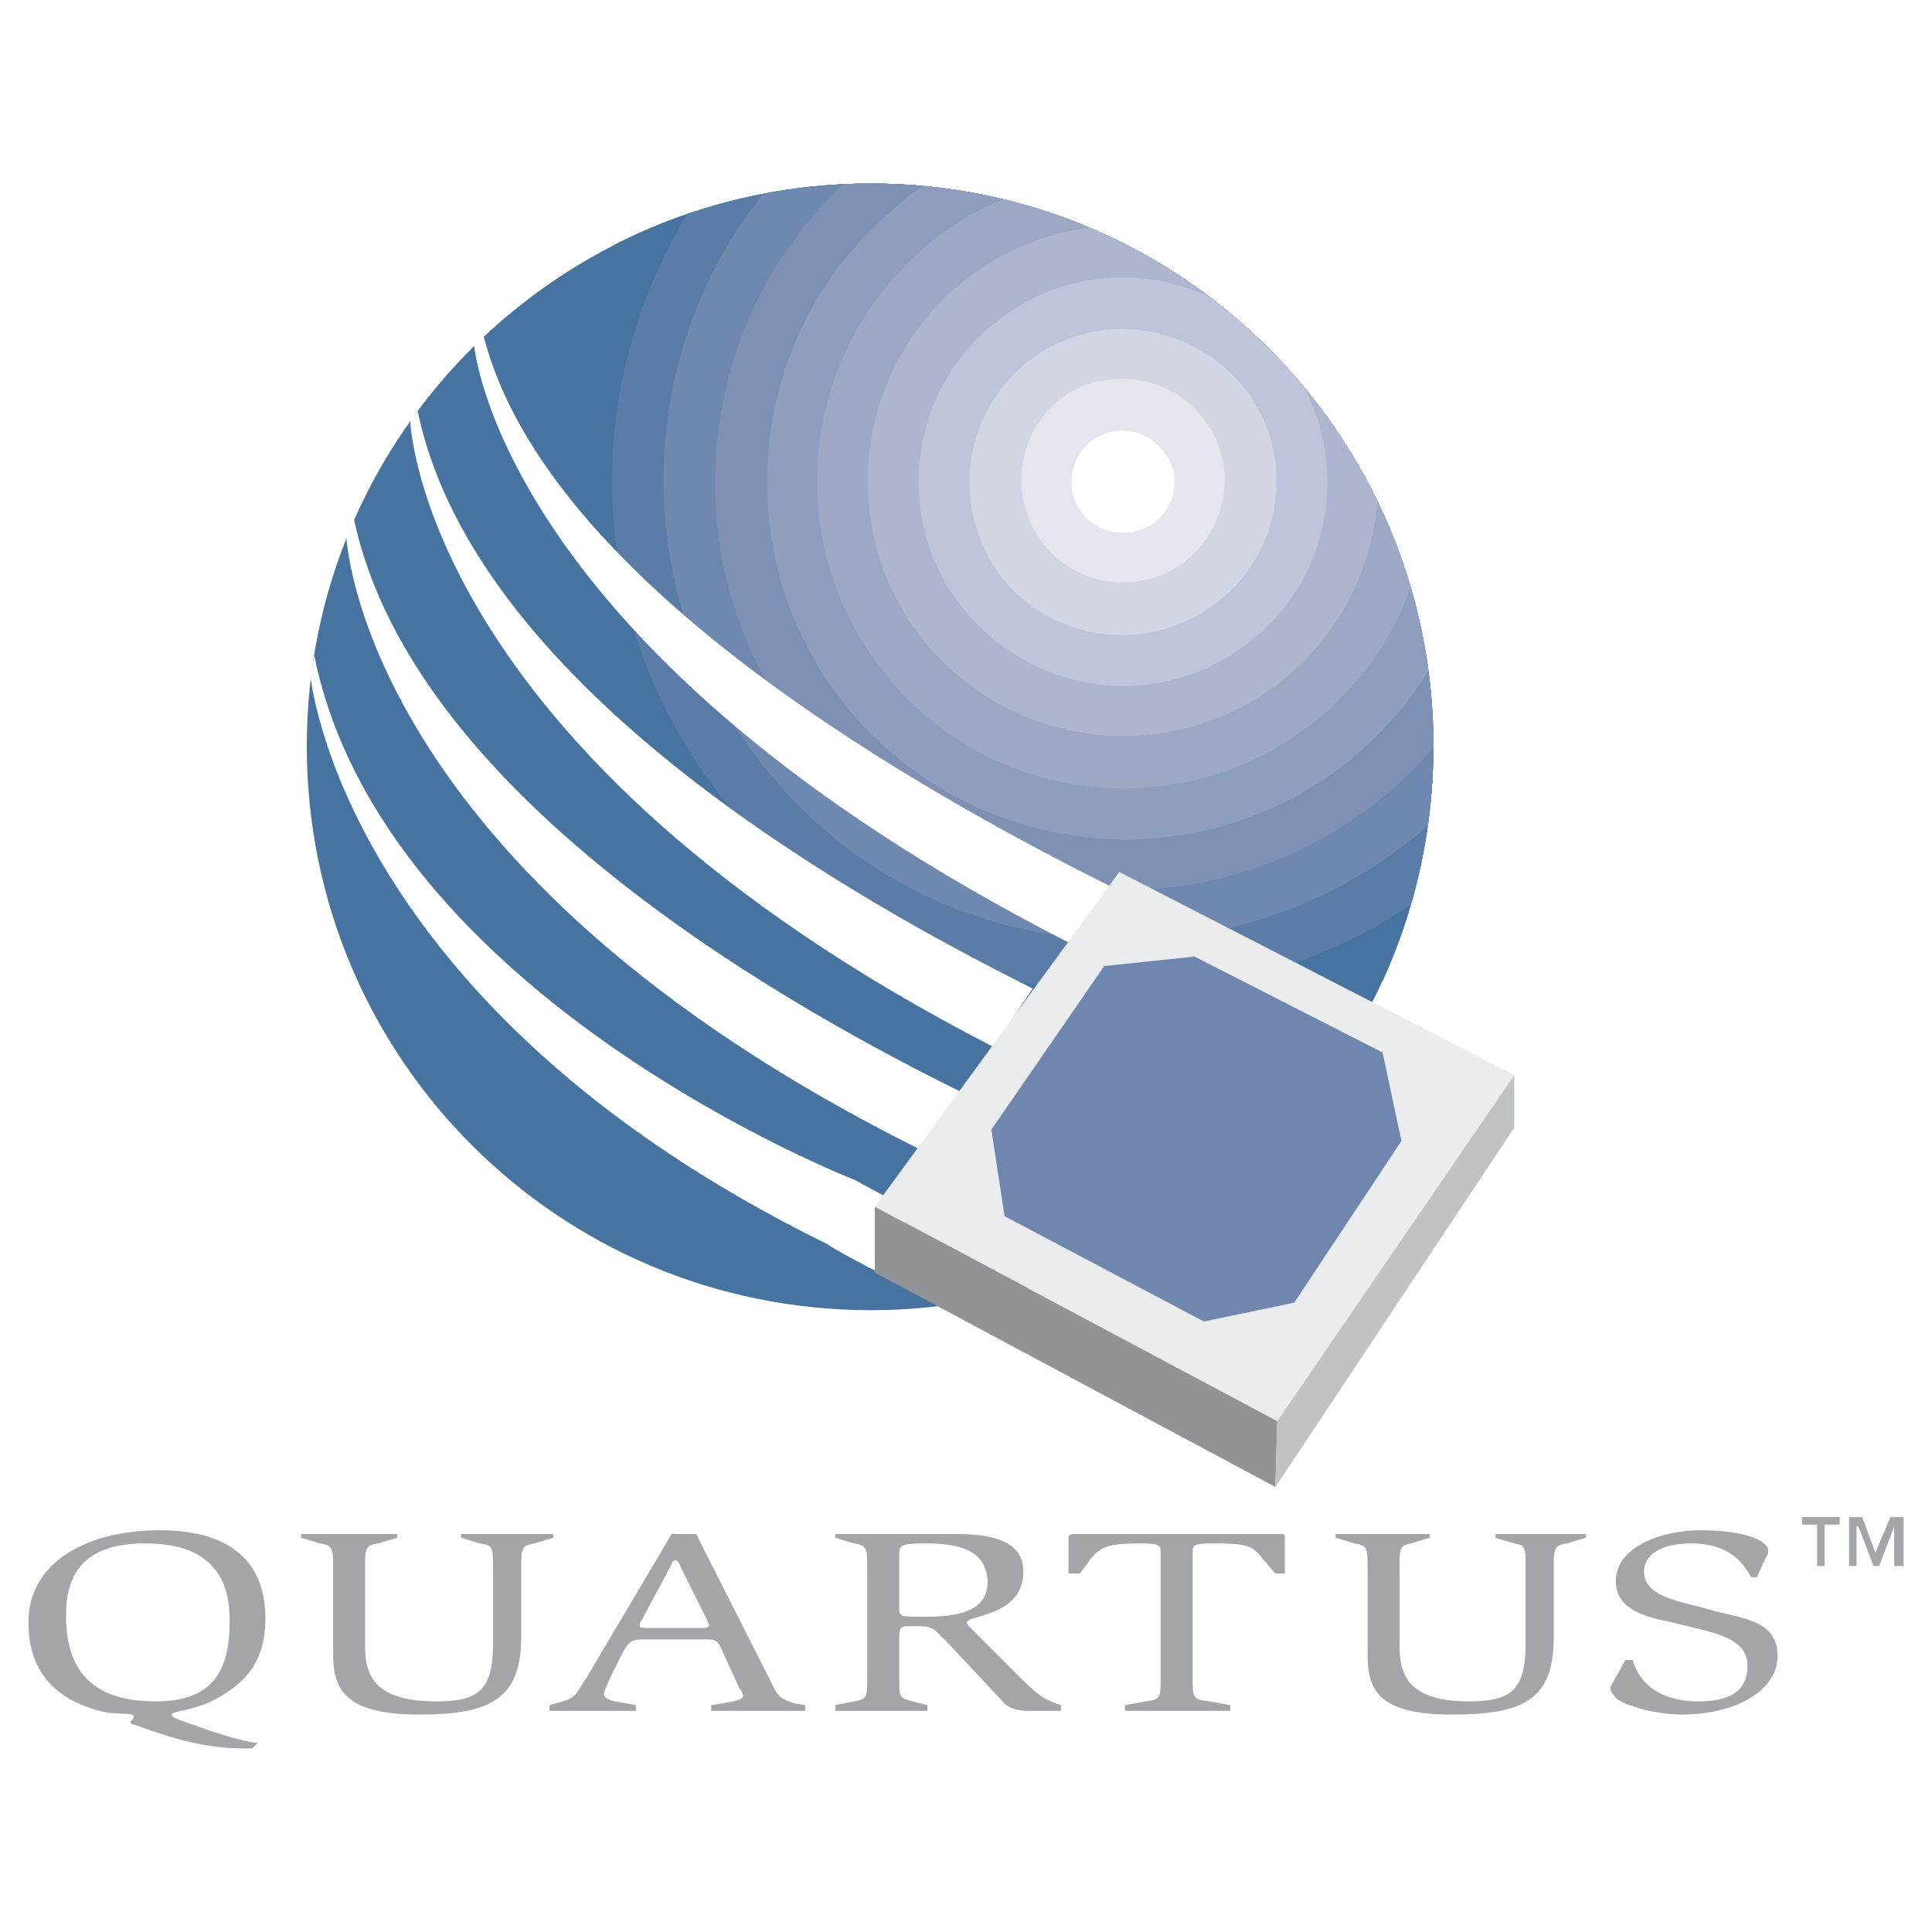 <?xml version="1.0" encoding="utf-8"?>
<!-- Generator: Adobe Illustrator 13.0.0, SVG Export Plug-In . SVG Version: 6.00 Build 14948)  -->
<!DOCTYPE svg PUBLIC "-//W3C//DTD SVG 1.0//EN" "http://www.w3.org/TR/2001/REC-SVG-20010904/DTD/svg10.dtd">
<svg version="1.0" id="Layer_1" xmlns="http://www.w3.org/2000/svg" xmlns:xlink="http://www.w3.org/1999/xlink" x="0px" y="0px"
	 width="192.756px" height="192.756px" viewBox="0 0 192.756 192.756" enable-background="new 0 0 192.756 192.756"
	 xml:space="preserve">
<g>
	<polygon fill-rule="evenodd" clip-rule="evenodd" fill="#FFFFFF" points="0,0 192.756,0 192.756,192.756 0,192.756 0,0 	"/>
	<path fill-rule="evenodd" clip-rule="evenodd" fill="#46739F" d="M86.902,130.717c30.962,0,56.107-25.145,56.107-56.294
		c0-30.962-25.145-56.107-56.107-56.107c-31.15,0-56.295,25.145-56.295,56.107C30.607,105.572,55.752,130.717,86.902,130.717
		L86.902,130.717z"/>
	<path fill-rule="evenodd" clip-rule="evenodd" fill="#46739F" d="M68.324,83.055c-13.727-17.191-15.71-39.962-7.109-58.576
		c7.697-3.938,16.426-6.163,25.687-6.163c30.962,0,56.107,25.145,56.107,56.107c0,8.368-1.814,16.303-5.069,23.435
		C114.649,109.955,85.32,104.342,68.324,83.055L68.324,83.055z"/>
	<path fill-rule="evenodd" clip-rule="evenodd" fill="#46739F" d="M68.324,83.055c-13.727-17.191-15.71-39.962-7.109-58.576
		c7.697-3.938,16.426-6.163,25.687-6.163c30.962,0,56.107,25.145,56.107,56.107c0,8.368-1.814,16.303-5.069,23.435
		C114.649,109.955,85.32,104.342,68.324,83.055L68.324,83.055z"/>
	<path fill-rule="evenodd" clip-rule="evenodd" fill="#5A7CA6" d="M72.265,79.865C58.4,62.607,57.642,39.092,68.612,21.342
		c5.732-1.959,11.882-3.026,18.29-3.026c30.962,0,56.107,25.145,56.107,56.107c0,5.508-0.787,10.83-2.254,15.856
		C118.979,105.006,89.066,100.777,72.265,79.865L72.265,79.865z"/>
	<path fill-rule="evenodd" clip-rule="evenodd" fill="#6E88AF" d="M76.206,76.487C62.619,59.503,63.117,35.69,76.131,19.345
		c3.486-0.671,7.085-1.029,10.771-1.029c30.962,0,56.107,25.145,56.107,56.107c0,2.696-0.191,5.348-0.556,7.942
		c-0.551,0.491-1.116,0.972-1.696,1.44C120.866,99.568,91.968,96.378,76.206,76.487L76.206,76.487z"/>
	<path fill-rule="evenodd" clip-rule="evenodd" fill="#7E91B5" d="M80.146,73.485c-13.211-16.604-11.303-40.677,3.941-55.098
		c0.932-0.046,1.87-0.071,2.814-0.071c30.962,0,56.107,25.145,56.107,56.107c0,0.053-0.002,0.104-0.002,0.157
		c-1.618,1.894-3.431,3.665-5.439,5.285C119.928,93.938,94.22,91.124,80.146,73.485L80.146,73.485z"/>
	<path fill-rule="evenodd" clip-rule="evenodd" fill="#8F9EBE" d="M84.274,70.294c-12.197-15.387-9.757-37.717,5.629-50.102
		c0.728-0.577,1.473-1.119,2.231-1.631c26.036,2.414,46.941,22.654,50.377,48.382c-2.068,3.347-4.726,6.395-7.947,8.981
		C119.178,88.309,96.66,85.682,84.274,70.294L84.274,70.294z"/>
	<path fill-rule="evenodd" clip-rule="evenodd" fill="#9DA8C5" d="M88.215,67.104c-10.508-13.135-8.444-32.275,4.691-42.972
		c2.231-1.785,4.643-3.198,7.157-4.256c19.515,4.7,35.069,19.613,40.685,38.754c-1.838,5.087-5.046,9.74-9.562,13.353
		C118.052,82.492,98.724,80.428,88.215,67.104L88.215,67.104z"/>
	<path fill-rule="evenodd" clip-rule="evenodd" fill="#AEB6CF" d="M92.156,63.915c-8.819-11.071-6.943-27.021,3.941-35.841
		c3.787-3.017,8.147-4.78,12.596-5.36c12.572,5.311,22.812,15.075,28.737,27.31c-0.556,6.747-3.779,13.251-9.433,17.833
		C116.926,76.675,100.976,74.798,92.156,63.915L92.156,63.915z"/>
	<path fill-rule="evenodd" clip-rule="evenodd" fill="#C0C4D9" d="M96.097,60.725c-6.943-8.632-5.63-21.58,3.19-28.523
		c6.28-5.078,14.561-5.775,21.382-2.571c3.479,2.627,6.644,5.65,9.426,9.002c4.436,8.484,2.501,19.15-5.288,25.282
		C115.987,71.045,103.228,69.544,96.097,60.725L96.097,60.725z"/>
	<path fill-rule="evenodd" clip-rule="evenodd" fill="#D1D5E4" d="M100.037,57.722c-5.254-6.756-4.128-16.326,2.439-21.58
		c6.567-5.254,16.138-4.128,21.58,2.439c5.254,6.568,4.128,16.138-2.439,21.393C115.049,65.228,105.291,64.29,100.037,57.722
		L100.037,57.722z"/>
	<path fill-rule="evenodd" clip-rule="evenodd" fill="#E6E5EE" d="M104.165,54.344c-3.564-4.503-2.814-10.884,1.502-14.449
		c4.315-3.377,10.883-2.626,14.261,1.689c3.565,4.316,2.815,10.696-1.501,14.262C114.111,59.411,107.543,58.66,104.165,54.344
		L104.165,54.344z"/>
	<path fill-rule="evenodd" clip-rule="evenodd" fill="#FFFFFF" d="M108.106,51.342c-1.877-2.251-1.502-5.441,0.75-7.318
		c2.252-1.688,5.442-1.313,7.131,0.938c1.877,2.064,1.501,5.254-0.75,7.13C112.985,53.781,109.795,53.406,108.106,51.342
		L108.106,51.342z"/>
	<path fill-rule="evenodd" clip-rule="evenodd" fill="#A3A5A8" d="M6.588,161.117c0-4.879,2.627-7.131,7.881-7.131
		c6.005,0,8.444,2.814,8.444,7.693c0,4.316-1.125,8.068-7.318,8.068C9.402,169.748,6.588,166.934,6.588,161.117L6.588,161.117z
		 M25.728,173.877c-0.938,0-3.565-0.75-5.629-1.502c-1.501-0.562-3.002-0.938-3.002-1.312s2.439-0.375,4.691-1.689
		c2.251-1.312,4.691-3.189,4.691-7.881c0-7.131-5.442-8.82-10.508-8.82c-7.318,0-13.136,3.191-13.136,9.195
		c0,6.193,4.316,8.256,7.881,9.008c1.689,0.188,2.627,0,2.627,0.375c0,0.188-0.188,0.375-0.375,0.562L13.155,172
		c1.876,0.562,6.005,2.439,11.071,2.439c0.375,0,0.75,0,0.938,0L25.728,173.877L25.728,173.877z"/>
	<path fill-rule="evenodd" clip-rule="evenodd" fill="#A3A5A8" d="M51.999,163.369c0,6.191-3.19,7.693-10.133,7.693
		c-7.13,0-8.632-2.252-8.632-6.006v-8.631c0-1.877,0-2.252-1.313-2.439l-1.876-0.562v-0.375h9.57v0.375l-1.876,0.562
		c-1.313,0.188-1.313,0.562-1.313,2.439v7.881c0,3.191,1.313,5.441,7.131,5.441c3.941,0,5.629-0.938,5.629-5.629v-7.693
		c0-2.064,0-2.252-1.313-2.439l-1.876-0.562v-0.375h9.195v0.375l-1.876,0.562c-1.313,0.188-1.313,0.562-1.313,2.439V163.369
		L51.999,163.369z"/>
	<path fill-rule="evenodd" clip-rule="evenodd" fill="#A3A5A8" d="M67.011,156.051c0-0.188,0.188-0.375,0.375-0.375
		c0.188,0,0.375,0.188,0.563,0.75l2.627,5.254c0,0.188,0.188,0.375,0.188,0.375c0,0.375-0.375,0.375-0.938,0.375h-4.879
		c-0.751,0-1.126,0-1.126-0.188s0-0.375,0.188-0.562L67.011,156.051L67.011,156.051z M54.813,170.688h8.632v-0.564l-2.064-0.375
		c-0.75-0.188-1.126-0.375-1.126-0.75s0.375-0.938,0.563-1.5l1.313-2.629c0.751-1.312,0.938-1.312,2.627-1.312h5.442
		c0.938,0,1.313,0,1.688,0.75l1.877,4.129c0.188,0.188,0.375,0.562,0.375,0.75c0,0.375-0.563,0.375-0.938,0.562l-2.251,0.375v0.564
		h9.382v-0.564l-1.126-0.188c-1.689-0.562-1.689-0.938-2.439-2.438l-7.318-14.449h-0.188h-2.064h-0.188l-8.444,14.26
		c-0.938,1.314-0.938,2.064-2.439,2.439l-1.313,0.375V170.688L54.813,170.688z"/>
	<path fill-rule="evenodd" clip-rule="evenodd" fill="#A3A5A8" d="M89.716,155.299c0-1.125,0-1.312,2.627-1.312
		c3.565,0,6.005,0.75,6.193,3.752c0,2.629-2.064,3.566-6.193,3.566c-2.627,0-2.627,0-2.627-0.938V155.299L89.716,155.299z
		 M83.336,170.688h9.195v-0.564l-1.501-0.375c-1.313-0.375-1.313-0.375-1.313-2.25v-4.316c0-0.752,0.188-0.939,0.938-0.939h0.75
		c1.689,0,1.689,0.188,3.002,1.502l5.629,6.004c0.375,0.564,1.313,0.939,2.439,0.939h3.378v-0.564
		c-1.689-0.562-2.252-0.938-4.128-2.814l-4.879-4.879c-0.188-0.188-0.375-0.375-0.375-0.562c0-0.75,5.63-0.562,5.63-5.066
		c0-2.814-2.627-3.752-6.568-3.752H83.336v0.375l1.876,0.562c1.313,0.188,1.313,0.562,1.313,2.439v11.072
		c0,1.688,0,2.062-1.313,2.25l-1.876,0.375V170.688L83.336,170.688z"/>
	<path fill-rule="evenodd" clip-rule="evenodd" fill="#A3A5A8" d="M112.234,170.123l2.064-0.375c1.501-0.188,1.501-0.375,1.501-2.25
		v-12.574c0-0.75,0-0.938-2.064-0.938c-3.189,0-3.94,0.375-4.879,1.502l-1.126,1.5h-1.126v-3.752l0.376-0.188h21.017l0.188,0.188
		v3.752h-0.938l-1.313-1.5c-0.938-1.314-1.688-1.502-4.879-1.502c-2.064,0-2.064,0.188-2.064,0.938v12.574
		c0,1.875,0,2.062,1.689,2.25l2.064,0.375v0.564h-10.509V170.123L112.234,170.123z"/>
	<path fill-rule="evenodd" clip-rule="evenodd" fill="#A3A5A8" d="M155.019,163.369c0,6.191-3.002,7.693-10.133,7.693
		s-8.444-2.252-8.444-6.006v-8.631c0-1.877,0-2.252-1.313-2.439l-1.877-0.562v-0.375h9.383v0.375l-1.877,0.562
		c-1.126,0.188-1.126,0.562-1.126,2.439v7.881c0,3.191,1.314,5.441,6.943,5.441c3.94,0,5.63-0.938,5.63-5.629v-7.693
		c0-2.064,0-2.252-1.126-2.439l-1.877-0.562v-0.375h9.007v0.375l-1.876,0.562c-1.313,0.188-1.313,0.562-1.313,2.439V163.369
		L155.019,163.369z"/>
	<path fill-rule="evenodd" clip-rule="evenodd" fill="#A3A5A8" d="M174.722,157.363c-0.751-1.312-2.064-3.377-6.005-3.377
		c-3.002,0-4.691,1.125-4.691,2.814c0,2.627,3.941,3.002,6.38,3.754c3.19,0.938,6.943,0.938,6.943,4.691
		c0,3.377-4.128,5.816-9.57,5.816c-3.002,0-6.192-1.127-6.567-1.689c-0.375-0.375-0.563-0.75-0.563-0.938s0.188-0.375,0.376-0.75
		l1.126-2.064h0.75c0.376,1.5,1.877,4.127,6.568,4.127c3.753,0,4.879-1.5,4.879-3.564c0-3.002-3.941-3.377-7.506-4.316
		c-2.815-0.562-5.63-1.312-5.63-4.129c0-3.377,4.504-5.066,8.444-5.066c4.128,0,6.755,0.939,6.755,2.064
		c0,0.188,0,0.375-0.188,0.562l-0.938,2.064H174.722L174.722,157.363z"/>
	<path fill-rule="evenodd" clip-rule="evenodd" fill="#FFFFFF" d="M87.652,126.965c-4.691-2.439-5.066-2.814-5.066-2.814
		c-48.601-23.832-51.604-56.67-51.604-56.67l0.375-2.064C38.3,99.568,85.4,117.77,85.4,117.77c0.563,0.375,1.126,0.562,5.442,3.002
		L87.652,126.965L87.652,126.965z"/>
	<path fill-rule="evenodd" clip-rule="evenodd" fill="#FFFFFF" d="M91.968,114.768c-56.295-27.96-57.42-61.361-57.42-61.361
		l0.75-1.689c6.004,28.522,45.411,49.728,60.61,57.234L91.968,114.768L91.968,114.768z"/>
	<path fill-rule="evenodd" clip-rule="evenodd" fill="#FFFFFF" d="M99.099,104.447C41.866,74.986,40.928,41.959,40.928,41.959
		l0.75-0.938c5.817,28.147,45.224,49.54,61.361,57.608L99.099,104.447L99.099,104.447z"/>
	<path fill-rule="evenodd" clip-rule="evenodd" fill="#FFFFFF" d="M106.793,94.126C49.747,65.04,47.308,34.454,47.308,34.454
		l0.938-0.938c6.38,24.958,44.66,45.974,62.675,54.981L106.793,94.126L106.793,94.126z"/>
	<polygon fill-rule="evenodd" clip-rule="evenodd" fill="#EBECED" points="127.434,141.789 151.078,107.262 111.672,86.996 
		87.277,120.396 127.434,141.789 	"/>
	<polygon fill-rule="evenodd" clip-rule="evenodd" fill="#919396" points="87.277,120.396 87.277,126.965 127.246,148.357 
		127.434,141.789 87.277,120.396 	"/>
	<polygon fill-rule="evenodd" clip-rule="evenodd" fill="#C1C2C4" points="127.434,141.789 127.246,148.357 151.078,112.516 
		151.078,107.262 127.434,141.789 	"/>
	<polygon fill-rule="evenodd" clip-rule="evenodd" fill="#6F87AE" points="120.115,131.844 129.123,129.967 139.819,113.83 
		137.942,105.01 119.178,95.439 110.17,96.378 98.911,112.703 100.225,121.336 120.115,131.844 	"/>
	<path fill-rule="evenodd" clip-rule="evenodd" fill="#A3A5A8" d="M187.106,154.924l1.501-3.564h1.313v4.879h-0.938v-3.941l0,0
		l-1.502,3.941h-0.562l-1.501-3.941h-0.188v3.941h-0.751v-4.879h1.313L187.106,154.924L187.106,154.924z M183.541,152.109h-1.501
		v4.129h-0.751v-4.129h-1.501v-0.75h3.753V152.109L183.541,152.109z"/>
</g>
</svg>
